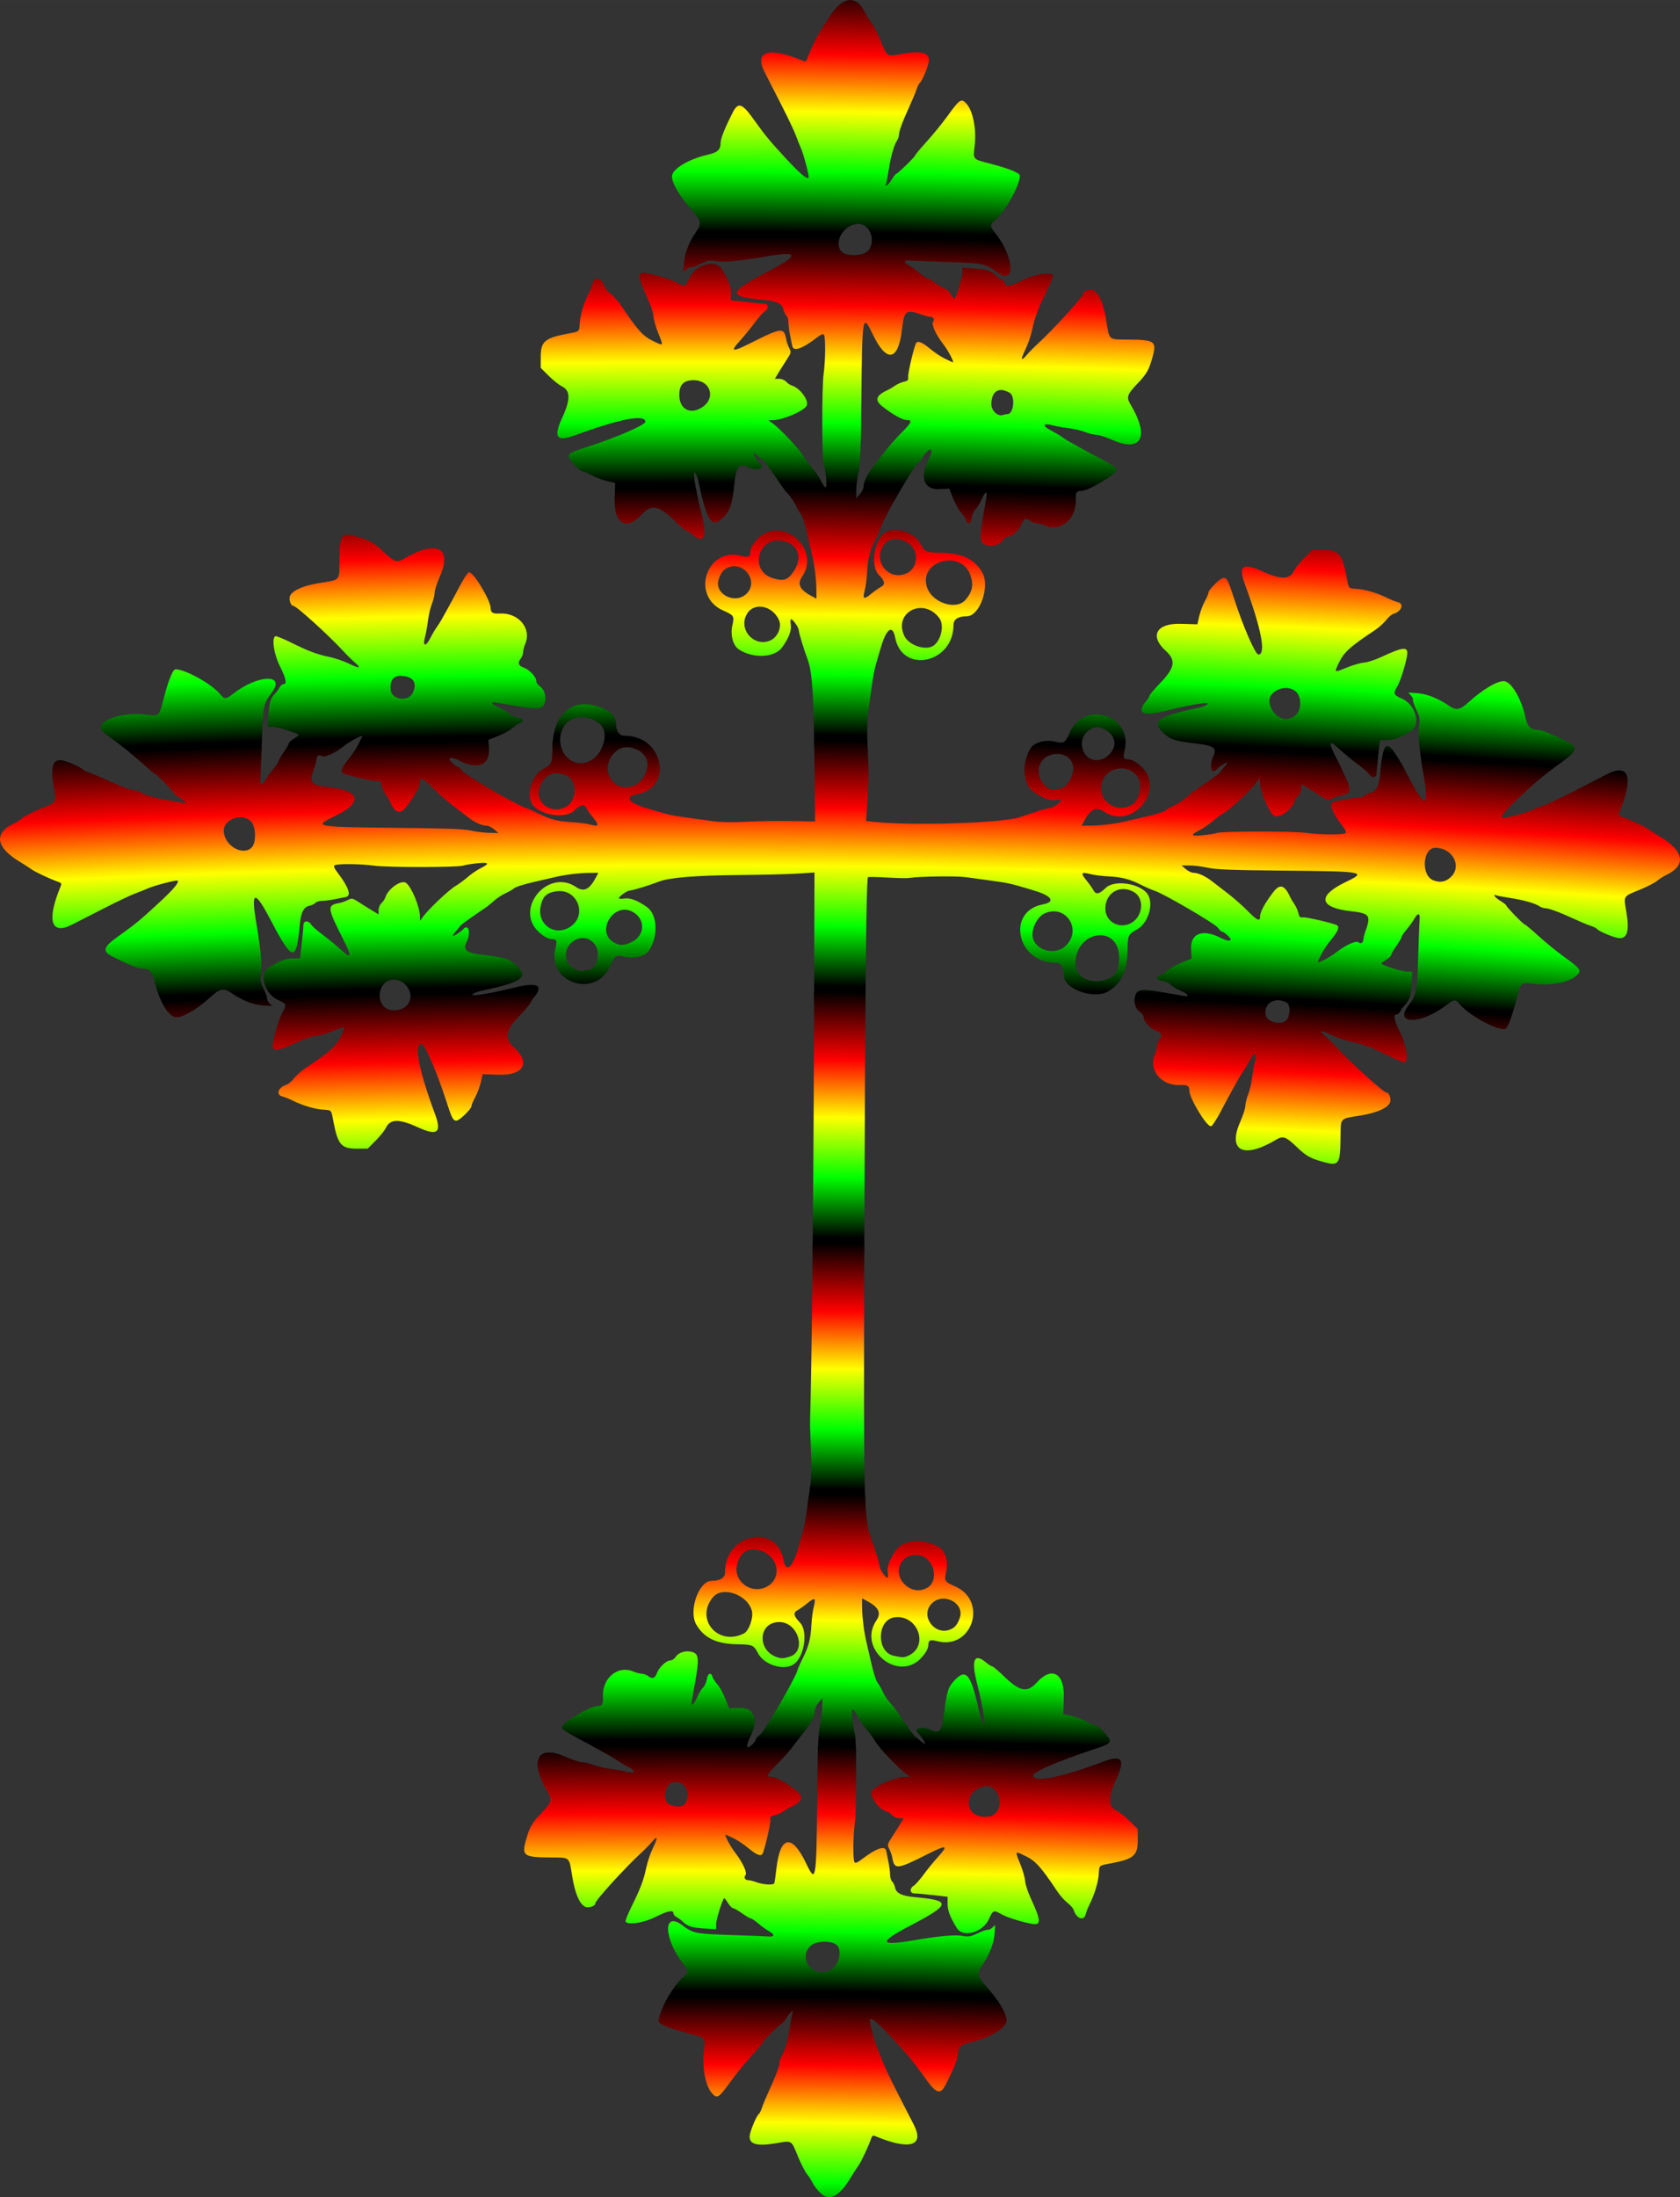 <?xml version="1.0" encoding="UTF-8"?>
<svg width="198.96mm" height="260.1mm" version="1.1" viewBox="0 0 704.98 921.61" xmlns="http://www.w3.org/2000/svg" xmlns:xlink="http://www.w3.org/1999/xlink">
<rect x="0" y="0" width="704.98" height="921.61" fill="#333333" stroke="none"/>
<defs>
<linearGradient id="a">
<stop stop-color="#a80000" offset="0"/>
<stop offset=".906"/>
<stop stop-color="#0f0" offset=".929"/>
<stop stop-color="#ff0" offset=".952"/>
<stop stop-color="#f00" offset=".974"/>
<stop offset="1"/>
</linearGradient>
<radialGradient id="k" cx="350" cy="512.36" r="861.43" gradientTransform="matrix(1 0 0 .398 0 407.44)" gradientUnits="userSpaceOnUse" xlink:href="#a"/>
<radialGradient id="j" cx="350" cy="512.36" r="861.43" gradientTransform="matrix(1 0 0 .398 0 440.44)" gradientUnits="userSpaceOnUse" xlink:href="#a"/>
<radialGradient id="i" cx="350" cy="512.36" r="861.43" gradientTransform="matrix(1 0 0 .398 0 473.44)" gradientUnits="userSpaceOnUse" xlink:href="#a"/>
<radialGradient id="h" cx="350" cy="512.36" r="861.43" gradientTransform="matrix(1 0 0 .398 0 506.44)" gradientUnits="userSpaceOnUse" xlink:href="#a"/>
<radialGradient id="g" cx="350" cy="512.36" r="861.43" gradientTransform="matrix(1 0 0 .398 0 539.44)" gradientUnits="userSpaceOnUse" xlink:href="#a"/>
<radialGradient id="f" cx="350" cy="512.36" r="861.43" gradientTransform="matrix(1 0 0 .398 0 572.44)" gradientUnits="userSpaceOnUse" xlink:href="#a"/>
<radialGradient id="e" cx="350" cy="512.36" r="861.43" gradientTransform="matrix(1 0 0 .398 0 605.44)" gradientUnits="userSpaceOnUse" xlink:href="#a"/>
<radialGradient id="d" cx="350" cy="512.36" r="861.43" gradientTransform="matrix(1 0 0 .398 0 638.44)" gradientUnits="userSpaceOnUse" xlink:href="#a"/>
<radialGradient id="c" cx="350" cy="512.36" r="861.43" gradientTransform="matrix(1 0 0 .398 0 671.44)" gradientUnits="userSpaceOnUse" xlink:href="#a"/>
<radialGradient id="b" cx="350" cy="512.36" r="861.43" gradientTransform="matrix(1 0 0 .398 0 704.44)" gradientUnits="userSpaceOnUse" xlink:href="#a"/>
<clipPath id="l">
<path d="m368.29 590.97c-0.442-0.4-0.955-1.045-1.14-1.434-0.185-0.389-0.554-0.967-0.82-1.284-0.267-0.317-0.829-1.412-1.249-2.433-0.982-2.386-0.774-2.264-3.184-1.86-2.587 0.434-3.67 0.118-3.583-1.046 0.05-0.664 0.981-2.882 1.291-3.074 0.098-0.06 0.292-0.457 0.431-0.88 0.139-0.424 0.567-1.45 0.95-2.281 0.951-2.061 1.508-3.563 1.508-4.063 5e-5 -0.23 0.126-0.601 0.28-0.825 0.407-0.592 0.87-2.234 1.157-4.099 0.138-0.897 0.299-1.755 0.357-1.907 0.23-0.599-0.281-0.232-0.763 0.548-0.28 0.454-0.57 0.825-0.644 0.825-0.191 0-2.656 2.398-2.656 2.583 0 0.085-0.719 0.944-1.598 1.91-0.879 0.966-2.201 2.591-2.938 3.611-1.714 2.372-1.914 2.499-2.648 1.686-0.889-0.986-1.391-3.523-1.143-5.78 0.23-2.095 0.384-1.921-2.321-2.631-2.521-0.662-3.993-1.267-3.993-1.641 0-1.362 2.032-5.026 3.442-6.207 0.755-0.632 0.76-0.835 0.046-1.748-2.795-3.573-2.924-7.552-0.177-5.474 1.499 1.134 1.843 1.203 6.794 1.362 2.552 0.082 4.918 0.175 5.258 0.207 0.862 0.081 0.906-0.273 0.09-0.729-0.377-0.211-1.055-0.699-1.507-1.086-0.452-0.387-0.922-0.704-1.043-0.704s-0.678-0.325-1.236-0.722c-0.558-0.397-1.13-0.722-1.271-0.722-0.141 0-0.46-0.33-0.709-0.733-0.249-0.403-0.486-0.699-0.526-0.659-0.275 0.275-1.117 2.982-1.117 3.591v0.746l-1.754-0.109c-1.683-0.105-2.295-0.315-3.015-1.036-0.16-0.16-0.498-0.402-0.751-0.537-0.253-0.135-0.46-0.382-0.46-0.548 0-0.508-0.794-0.343-2.524 0.523-1.646 0.824-3.843 1.161-4.165 0.64-0.063-0.102 0.31-1.044 0.828-2.093 1.274-2.578 1.701-3.707 2.059-5.435 0.167-0.805 0.589-2.05 0.938-2.767 0.734-1.505 0.675-1.811-0.16-0.828-0.321 0.378-0.99 1.059-1.486 1.512-2.208 2.019-6.419 6.654-6.419 7.067 0 0.399-0.981 0.707-1.45 0.456-0.765-0.409-1.391-1.879-1.755-4.12-0.481-2.961-0.227-2.742-3.214-2.765-3.595-0.027-3.883-0.241-3.276-2.429 0.507-1.828 0.83-2.392 2.163-3.78 1.369-1.424 1.516-1.859 0.952-2.799-2.733-4.558-1.61-6.833 2.484-5.034 0.903 0.397 1.912 0.722 2.243 0.722s1.045 0.174 1.588 0.388c0.543 0.213 1.572 0.455 2.287 0.537 0.715 0.082 1.759 0.271 2.32 0.419 1.339 0.353 1.426-0.099 0.144-0.747-0.482-0.244-1.153-0.64-1.492-0.881-0.339-0.24-0.803-0.536-1.031-0.658-0.228-0.121-0.879-0.483-1.446-0.805-0.567-0.321-1.959-1.069-3.093-1.663-1.134-0.593-2.091-1.22-2.125-1.393-0.119-0.593 3.913-3.034 5.011-3.034 0.624 0 0.81-0.305 0.755-1.239-0.155-2.632 2.052-4.516 4.227-3.607 0.407 0.17 0.943 0.309 1.191 0.309 0.248 0 0.631 0.136 0.851 0.303 0.642 0.486 1.019 0.37 1.296-0.396 0.294-0.812 1.318-1.763 1.899-1.763 0.216 0 0.534-0.217 0.707-0.481 0.436-0.666 1.496-0.964 2.392-0.673 0.853 0.277 0.911 1.016 0.333 4.248-0.193 1.077-0.394 2.214-0.448 2.526-0.157 0.909 0.255 0.655 0.73-0.449 0.24-0.559 0.616-1.178 0.834-1.375 0.218-0.197 0.453-0.714 0.523-1.149 0.14-0.875 0.584-1.055 0.805-0.326 0.077 0.255 0.383 0.723 0.68 1.04 0.297 0.317 0.788 1.198 1.091 1.959l0.551 1.383 1.424-0.069c2.093-0.101 2.752 1.643 1.528 4.042-0.453 0.888-0.561 1.492-0.267 1.492 0.233 0 1.067-0.906 1.067-1.16 0-0.113 0.268-0.404 0.596-0.646 0.593-0.438 4.838-7.732 5.167-8.876 0.088-0.306 0.442-1.116 0.787-1.799 0.818-1.619 1.109-2.742 1.202-4.635 0.042-0.851 0.188-1.986 0.325-2.522 0.328-1.286 0.167-1.379-0.898-0.518-0.488 0.395-1.097 0.826-1.352 0.958-0.661 0.343-0.577 0.815 0.309 1.723 1.238 1.269 0.589 5.075-1.015 5.952-1.423 0.777-3.993-0.076-4.81-1.597-0.654-1.219-0.743-1.258-2.927-1.298-2.914-0.053-4.621-0.868-5.722-2.732-1.146-1.939 0.324-6.146 2.15-6.152 1.226-5e-3 1.86-0.423 1.86-1.228 0-5.364 7.197-6.891 8.165-1.732 0.332 1.772 1.166 1.284 1.898-1.111 0.984-3.22 1.097-3.702 1.393-5.929 0.166-1.248 0.393-2.872 0.505-3.609 0.121-0.794 0.143-2.685 0.055-4.64-0.082-1.815-0.135-3.717-0.118-4.227 0.216-6.654 0.465-30.454 0.531-50.906l0.083-25.645-2.39 0.155c-1.314 0.085-4.941 0.175-8.06 0.199-6.146 0.048-9.882 0.354-11.342 0.93-1.298 0.512-3.659 1.236-4.034 1.236-0.362 0-1.534 0.82-1.534 1.072 0 0.093 0.352 0.114 0.781 0.045 0.801-0.128 1.889 0.29 3.175 1.221 1.44 1.042 1.574 4.052 0.269 6.045-0.522 0.798-1.997 1.206-3.303 0.914-1.381-0.309-1.445-0.271-2.15 1.3-2.04 4.547-8.861 2.313-7.648-2.505 0.255-1.013 0.164-1.286-0.43-1.286-0.542 0-1.178-0.336-1.9-1.005-3.487-3.227 1.275-8.96 5.222-6.287 1.097 0.743 1.888 0.343 2.811-1.421l0.297-0.567-1.294 7e-3c-1.363 7e-3 -3.417 0.262-4.8 0.597-0.454 0.11-1.829 0.428-3.057 0.708s-2.387 0.646-2.578 0.815c-0.19 0.169-0.764 0.501-1.275 0.739-0.511 0.238-1.202 0.688-1.535 1.001-0.334 0.312-0.809 0.707-1.057 0.877-2.917 2.002-3.707 2.574-3.769 2.729-0.04 0.1-0.296 0.424-0.569 0.718s-0.456 0.576-0.407 0.624c0.1 0.1 1.424-0.791 1.53-1.03 0.038-0.085 0.2-0.155 0.361-0.155 0.449 0 0.477 1.189 0.048 2.016-0.601 1.159-0.083 1.567 2.334 1.835 3.009 0.334 3.661 0.545 4.669 1.514 1.684 1.619 0.724 2.3-4.908 3.484-0.4 0.084-0.91 0.259-1.134 0.389-0.972 0.563 1.635 0.187 5.676-0.821 3.207-0.799 4.181-0.348 2.798 1.296-0.291 0.346-0.53 0.726-0.53 0.844 0 0.118-0.683 0.923-1.518 1.788-2.025 2.1-2.201 3.149-0.75 4.462 2.313 2.093 1.32 3.887-2.096 3.786l-2.329-0.069-0.247 1.113c-0.136 0.612-0.486 1.552-0.778 2.088-0.292 0.536-0.53 1.105-0.53 1.265 0 0.394-1.688 2.026-2.096 2.026-0.494 0-0.646-0.301-1.514-2.99-1.234-3.826-2.942-7.74-3.374-7.73-1.091 0.026-0.409 3.589 1.871 9.763 0.982 2.661 0.365 3.147-2.391 1.886-2.653-1.214-3.856-1.188-4.474 0.095-0.18 0.373-0.825 1.176-1.433 1.786l-1.107 1.108h-1.576c-2.094 0-2.6-0.578-3.185-3.633-0.362-1.894-0.217-1.726-1.574-1.829-1.165-0.089-2.842-0.602-4.212-1.288-0.448-0.225-1.07-0.47-1.382-0.545-0.97-0.233-0.585-1.298 0.6-1.659 0.245-0.075 0.697-0.465 1.004-0.867 0.307-0.402 1.034-1.049 1.617-1.437 3.434-2.289 4.272-3.045 4.96-4.478 0.712-1.484 0.75-1.461-1.117-0.704-0.851 0.345-1.918 0.649-2.371 0.676-0.454 0.027-1.521 0.372-2.372 0.767-3.133 1.456-3.837 1.514-3.657 0.303 0.189-1.272 0.926-3.642 1.363-4.382 0.622-1.055 0.57-1.194-0.653-1.732-1.894-0.834-2.688-3.628-1.28-4.502 1.515-0.94 2.429-1.291 3.367-1.291h1.009l0.235-2.07c0.129-1.138 0.235-2.298 0.235-2.578 0-0.646 0.706-0.699 1.081-0.08 0.143 0.235 0.863 0.87 1.6 1.41 0.737 0.54 1.867 1.464 2.51 2.053 1.539 1.409 1.628 1.104 0.395-1.349-2.3-4.574-2.322-4.812-0.488-5.145 0.289-0.052 0.793-0.234 1.121-0.403 0.568-0.294 0.645-0.276 1.673 0.39 0.593 0.384 1.426 0.905 1.851 1.159l0.773 0.461v-0.604c0-0.339 0.178-0.765 0.407-0.972 0.224-0.203 0.466-0.565 0.538-0.805 0.354-1.184 2.216-2.497 2.88-2.032 0.761 0.533 1.937 3.334 1.961 4.671l0.011 0.636 0.453-0.615c0.772-1.05 3.569-3.689 4.484-4.231 0.479-0.284 1.252-0.851 1.719-1.262s1.237-0.943 1.711-1.183c1.44-0.729 1.345-0.921-0.372-0.75-0.837 0.084-1.724 0.229-1.972 0.323-0.674 0.255-10.66 0.264-12.438 0.011-1.831-0.261-5.148-0.296-5.521-0.06-0.197 0.125-0.086 0.398 0.44 1.088 1.526 1.998 1.924 3.202 1.111 3.356-0.255 0.048-0.958 0.189-1.562 0.313-0.604 0.124-1.405 0.225-1.779 0.225-0.374 0-0.787 0.128-0.917 0.284s-0.508 0.339-0.841 0.405c-0.8 0.16-1.192 0.954-1.351 2.737-0.465 5.207-0.996 5.113-4.046-0.714-2.253-4.304-2.808-4.199-2.024 0.38 0.612 3.571 0.839 5.969 0.659 6.959-0.168 0.926-0.127 1.169 0.379 2.246 0.312 0.664 0.52 1.283 0.463 1.376-0.057 0.093 0.067 0.361 0.277 0.597l0.381 0.428-1.343-0.104c-1.324-0.103-2.859-0.726-4.431-1.797-0.939-0.64-1.468-0.534-2.651 0.532-1.979 1.783-3.922 2.954-4.91 2.958-1.04 5e-3 -2.449-2.326-3.063-5.065-0.29-1.293-0.698-1.737-1.597-1.737-0.651 0-2.027-0.546-4.328-1.718-1.405-0.716-1.255-1.28 0.722-2.708 2.666-1.926 3.132-2.308 5.606-4.587 2.24-2.063 3.079-3.044 2.822-3.3-0.133-0.133-3.279 0.69-4.15 1.085-0.34 0.154-1.129 0.469-1.753 0.7-0.624 0.231-2.526 1.132-4.227 2.002-1.701 0.871-3.789 1.937-4.64 2.369-2.969 1.51-3.573-0.61-1.551-5.441 0.105-0.251 0.036-0.399-0.232-0.493-1.207-0.422-3.355-1.423-3.888-1.812-0.34-0.248-1.036-0.698-1.547-1-3.426-2.023-3.776-4.044-0.933-5.393 0.389-0.185 0.967-0.554 1.284-0.82s1.412-0.829 2.433-1.249c2.386-0.982 2.264-0.774 1.86-3.184-0.434-2.587-0.118-3.67 1.046-3.583 0.664 0.05 2.882 0.981 3.074 1.291 0.06 0.098 0.457 0.292 0.88 0.431 0.424 0.139 1.45 0.567 2.281 0.95 2.061 0.951 3.563 1.508 4.063 1.508 0.23 5e-5 0.601 0.126 0.825 0.28 0.592 0.407 2.234 0.87 4.099 1.157 0.897 0.138 1.755 0.299 1.907 0.357 0.599 0.23 0.232-0.281-0.548-0.763-0.454-0.28-0.825-0.57-0.825-0.644 0-0.191-2.398-2.656-2.583-2.656-0.085 0-0.944-0.719-1.91-1.598-0.966-0.879-2.591-2.201-3.611-2.938-2.372-1.714-2.499-1.914-1.686-2.648 0.986-0.889 3.523-1.391 5.78-1.143 2.095 0.23 1.921 0.384 2.631-2.321 0.662-2.521 1.267-3.993 1.641-3.993 1.362 0 5.026 2.032 6.207 3.442 0.632 0.755 0.835 0.76 1.748 0.046 3.573-2.795 7.552-2.924 5.474-0.177-1.134 1.499-1.203 1.843-1.362 6.794-0.082 2.552-0.175 4.918-0.207 5.258-0.084 0.887 0.254 0.941 0.715 0.115 0.218-0.391 0.713-1.08 1.1-1.532 0.387-0.452 0.704-0.922 0.704-1.043s0.325-0.678 0.722-1.236c0.397-0.558 0.722-1.13 0.722-1.271 0-0.141 0.33-0.46 0.733-0.709 0.403-0.249 0.699-0.486 0.659-0.526-0.275-0.275-2.982-1.117-3.591-1.117h-0.746l0.109-1.754c0.105-1.683 0.315-2.295 1.036-3.015 0.16-0.16 0.402-0.498 0.537-0.751 0.135-0.253 0.382-0.46 0.548-0.46 0.508 0 0.343-0.794-0.523-2.524-0.824-1.646-1.161-3.843-0.64-4.165 0.102-0.063 1.044 0.31 2.093 0.828 2.578 1.274 3.707 1.701 5.435 2.059 0.805 0.167 2.05 0.589 2.766 0.938 1.505 0.734 1.811 0.675 0.828-0.16-0.378-0.321-1.059-0.99-1.512-1.486-2.019-2.208-6.654-6.419-7.067-6.419-0.399 0-0.707-0.981-0.456-1.45 0.409-0.765 1.879-1.391 4.12-1.755 2.959-0.481 2.74-0.228 2.776-3.214 0.043-3.636 0.225-3.884 2.407-3.279 1.84 0.51 2.401 0.831 3.791 2.166 1.424 1.369 1.859 1.516 2.799 0.952 4.558-2.733 6.833-1.61 5.034 2.484-0.397 0.903-0.722 1.912-0.722 2.243s-0.174 1.045-0.388 1.588c-0.213 0.543-0.455 1.572-0.537 2.287-0.082 0.715-0.271 1.759-0.419 2.32-0.353 1.339 0.099 1.426 0.747 0.144 0.244-0.482 0.64-1.153 0.881-1.492 0.24-0.339 0.536-0.803 0.658-1.031 0.121-0.228 0.483-0.879 0.805-1.446 0.321-0.567 1.069-1.959 1.663-3.093 0.593-1.134 1.22-2.091 1.393-2.125 0.593-0.119 3.034 3.913 3.034 5.011 0 0.624 0.305 0.81 1.239 0.755 2.632-0.155 4.516 2.052 3.607 4.227-0.17 0.407-0.309 0.943-0.309 1.191 0 0.248-0.136 0.631-0.303 0.851-0.486 0.642-0.37 1.019 0.396 1.296 0.812 0.294 1.763 1.318 1.763 1.899 0 0.216 0.217 0.534 0.481 0.707 0.666 0.436 0.964 1.496 0.673 2.392-0.277 0.853-1.016 0.911-4.248 0.333-1.077-0.193-2.214-0.394-2.526-0.448-0.909-0.157-0.655 0.255 0.449 0.73 0.559 0.24 1.178 0.616 1.375 0.834 0.197 0.218 0.714 0.453 1.149 0.523 0.875 0.14 1.055 0.584 0.326 0.805-0.255 0.077-0.723 0.383-1.04 0.68-0.317 0.297-1.198 0.788-1.959 1.091l-1.383 0.551 0.069 1.424c0.101 2.093-1.643 2.752-4.042 1.528-0.888-0.453-1.492-0.561-1.492-0.267 0 0.233 0.906 1.067 1.16 1.067 0.113 0 0.404 0.268 0.646 0.596 0.438 0.593 7.732 4.838 8.876 5.167 0.306 0.088 1.116 0.442 1.799 0.787 1.619 0.818 2.742 1.109 4.635 1.202 0.851 0.042 1.986 0.188 2.522 0.325 1.286 0.328 1.379 0.167 0.518-0.898-0.395-0.488-0.826-1.097-0.958-1.352-0.343-0.661-0.815-0.577-1.723 0.309-1.269 1.238-5.075 0.589-5.952-1.015-0.777-1.423 0.076-3.993 1.597-4.81 1.219-0.654 1.258-0.743 1.298-2.927 0.053-2.914 0.868-4.621 2.732-5.722 1.939-1.146 6.146 0.324 6.152 2.15 4e-3 1.226 0.423 1.86 1.228 1.86 5.364 0 6.891 7.197 1.732 8.165-1.772 0.332-1.284 1.166 1.111 1.898 3.221 0.984 3.703 1.097 5.929 1.393 1.248 0.165 2.918 0.396 3.712 0.512 0.874 0.128 2.623 0.152 4.434 0.061 1.645-0.083 4.5-0.125 6.345-0.094l3.355 0.056-0.086-8.625c-0.091-9.085-0.305-12.291-0.934-13.986-0.585-1.578-1.256-3.787-1.256-4.137 0-0.362-0.82-1.534-1.072-1.534-0.093 0-0.114 0.352-0.045 0.781 0.128 0.801-0.29 1.889-1.221 3.175-1.042 1.44-4.052 1.574-6.045 0.269-0.798-0.522-1.206-1.997-0.914-3.303 0.309-1.381 0.271-1.445-1.3-2.15-4.547-2.04-2.313-8.861 2.505-7.648 1.012 0.255 1.286 0.164 1.286-0.427 0-0.579 0.482-1.431 1.167-2.066 3.402-3.148 8.73 1.537 6.124 5.384-0.743 1.097-0.343 1.888 1.421 2.811l0.567 0.297-7e-3 -1.294c-7e-3 -1.363-0.262-3.417-0.597-4.8-0.11-0.454-0.428-1.829-0.708-3.057-0.28-1.227-0.646-2.387-0.815-2.578s-0.501-0.764-0.739-1.275c-0.238-0.511-0.688-1.202-1.001-1.535-0.312-0.334-0.707-0.809-0.877-1.057-2.002-2.917-2.574-3.707-2.729-3.769-0.1-0.04-0.424-0.296-0.718-0.569s-0.576-0.456-0.624-0.407c-0.1 0.1 0.791 1.424 1.03 1.53 0.085 0.038 0.155 0.2 0.155 0.361 0 0.449-1.189 0.477-2.016 0.048-1.159-0.601-1.567-0.083-1.835 2.334-0.334 3.009-0.545 3.661-1.514 4.669-1.619 1.684-2.3 0.724-3.484-4.908-0.084-0.4-0.259-0.91-0.389-1.134-0.563-0.972-0.187 1.635 0.821 5.676 0.799 3.207 0.348 4.181-1.296 2.798-0.346-0.291-0.726-0.53-0.844-0.53s-0.923-0.683-1.789-1.518c-2.1-2.025-3.149-2.201-4.462-0.75-2.093 2.313-3.887 1.32-3.786-2.096l0.069-2.329-1.113-0.247c-0.612-0.136-1.552-0.486-2.088-0.778-0.536-0.292-1.105-0.53-1.265-0.53-0.394 0-2.026-1.688-2.026-2.096 0-0.494 0.301-0.646 2.99-1.514 3.826-1.234 7.74-2.942 7.73-3.374-0.026-1.091-3.589-0.409-9.763 1.871-2.661 0.982-3.147 0.365-1.886-2.391 1.214-2.653 1.188-3.856-0.095-4.474-0.373-0.18-1.176-0.825-1.786-1.433l-1.108-1.107v-1.576c0-2.094 0.578-2.6 3.633-3.185 1.894-0.362 1.726-0.217 1.829-1.574 0.089-1.165 0.602-2.842 1.288-4.212 0.225-0.448 0.47-1.07 0.545-1.382 0.233-0.97 1.298-0.585 1.659 0.6 0.075 0.245 0.465 0.697 0.867 1.004 0.402 0.307 1.049 1.034 1.437 1.617 2.289 3.434 3.045 4.272 4.478 4.96 1.484 0.712 1.461 0.75 0.704-1.117-0.345-0.851-0.649-1.918-0.676-2.371-0.027-0.454-0.372-1.521-0.767-2.372-1.456-3.133-1.514-3.837-0.303-3.657 1.272 0.189 3.642 0.926 4.382 1.363 1.055 0.622 1.194 0.57 1.732-0.653 0.834-1.894 3.628-2.688 4.502-1.28 0.94 1.515 1.291 2.429 1.291 3.367v1.009l2.07 0.235c1.138 0.129 2.298 0.235 2.578 0.235 0.646 0 0.699 0.706 0.08 1.081-0.235 0.143-0.87 0.863-1.41 1.6-0.54 0.737-1.464 1.867-2.053 2.51-1.409 1.539-1.104 1.628 1.349 0.395 4.574-2.3 4.812-2.322 5.145-0.488 0.052 0.289 0.234 0.793 0.403 1.121 0.294 0.568 0.276 0.645-0.39 1.673-0.384 0.593-0.905 1.426-1.159 1.851l-0.461 0.773h0.604c0.339 0 0.765 0.178 0.972 0.407 0.203 0.224 0.565 0.466 0.805 0.538 1.184 0.354 2.497 2.216 2.032 2.88-0.533 0.761-3.334 1.937-4.671 1.961l-0.636 0.011 0.615 0.453c1.05 0.772 3.689 3.569 4.231 4.484 0.284 0.479 0.851 1.252 1.262 1.719s0.943 1.237 1.183 1.711c0.729 1.44 0.921 1.345 0.75-0.372-0.084-0.837-0.229-1.724-0.323-1.972-0.255-0.674-0.264-10.66-0.011-12.438 0.261-1.831 0.296-5.148 0.06-5.521-0.125-0.197-0.398-0.086-1.088 0.44-1.998 1.526-3.202 1.924-3.356 1.111-0.048-0.255-0.189-0.958-0.313-1.562-0.124-0.604-0.225-1.405-0.225-1.779 0-0.374-0.128-0.787-0.284-0.917s-0.339-0.508-0.405-0.841c-0.16-0.8-0.954-1.192-2.737-1.351-5.207-0.465-5.113-0.996 0.714-4.046 4.304-2.253 4.199-2.808-0.38-2.024-3.571 0.612-5.969 0.839-6.959 0.659-0.926-0.168-1.169-0.127-2.246 0.379-0.664 0.312-1.283 0.52-1.376 0.463-0.093-0.057-0.361 0.067-0.597 0.277l-0.428 0.381 0.104-1.343c0.103-1.324 0.726-2.859 1.797-4.431 0.64-0.939 0.534-1.468-0.532-2.651-1.783-1.979-2.954-3.922-2.958-4.91-5e-3 -1.04 2.326-2.449 5.065-3.063 1.293-0.29 1.737-0.698 1.737-1.597 0-0.651 0.546-2.027 1.718-4.328 0.716-1.405 1.28-1.255 2.708 0.722 1.926 2.666 2.308 3.132 4.587 5.606 2.063 2.24 3.044 3.079 3.3 2.822 0.133-0.133-0.69-3.279-1.085-4.15-0.154-0.34-0.469-1.129-0.7-1.753-0.231-0.624-1.132-2.526-2.002-4.227s-1.937-3.789-2.369-4.64c-1.51-2.969 0.61-3.573 5.441-1.551 0.251 0.105 0.399 0.036 0.493-0.232 0.422-1.207 1.423-3.355 1.812-3.888 0.248-0.34 0.698-1.036 1-1.547 2.023-3.426 4.044-3.776 5.393-0.933 0.185 0.389 0.554 0.967 0.82 1.284s0.829 1.412 1.249 2.433c0.982 2.386 0.774 2.264 3.184 1.86 2.587-0.434 3.67-0.118 3.583 1.046-0.05 0.664-0.981 2.882-1.291 3.074-0.098 0.06-0.292 0.457-0.431 0.88-0.139 0.424-0.567 1.45-0.95 2.281-0.951 2.061-1.508 3.563-1.508 4.063-6e-5 0.23-0.126 0.601-0.28 0.825-0.407 0.592-0.87 2.234-1.157 4.099-0.138 0.897-0.299 1.755-0.357 1.907-0.23 0.599 0.281 0.232 0.763-0.548 0.28-0.454 0.57-0.825 0.644-0.825 0.191 0 2.656-2.398 2.656-2.583 0-0.085 0.719-0.944 1.598-1.91 0.879-0.966 2.201-2.591 2.938-3.611 1.714-2.372 1.914-2.499 2.648-1.686 0.889 0.986 1.391 3.523 1.143 5.78-0.23 2.095-0.384 1.921 2.321 2.631 2.521 0.662 3.993 1.267 3.993 1.641 0 1.362-2.032 5.026-3.442 6.207-0.755 0.632-0.76 0.835-0.046 1.748 2.795 3.573 2.924 7.552 0.177 5.474-1.499-1.134-1.843-1.203-6.794-1.362-2.552-0.082-4.939-0.175-5.305-0.207-0.877-0.077-0.896 0.253-0.043 0.729 0.377 0.211 1.055 0.699 1.507 1.086 0.452 0.387 0.922 0.704 1.043 0.704 0.122 0 0.678 0.325 1.236 0.722 0.558 0.397 1.13 0.722 1.271 0.722s0.46 0.33 0.709 0.733c0.249 0.403 0.486 0.699 0.526 0.659 0.275-0.275 1.117-2.982 1.117-3.591v-0.746l1.754 0.109c1.683 0.105 2.295 0.315 3.015 1.036 0.16 0.16 0.498 0.402 0.751 0.537s0.46 0.382 0.46 0.548c0 0.508 0.794 0.343 2.524-0.523 1.646-0.824 3.843-1.161 4.165-0.64 0.063 0.102-0.31 1.044-0.828 2.093-1.274 2.578-1.701 3.707-2.059 5.435-0.167 0.805-0.589 2.05-0.938 2.766-0.734 1.505-0.675 1.811 0.16 0.828 0.321-0.378 0.99-1.059 1.486-1.512 2.208-2.019 6.419-6.654 6.419-7.067 0-0.399 0.981-0.707 1.45-0.456 0.765 0.409 1.391 1.879 1.755 4.12 0.481 2.961 0.227 2.742 3.214 2.765 3.595 0.027 3.883 0.241 3.276 2.429-0.507 1.828-0.83 2.392-2.163 3.78-1.369 1.424-1.516 1.859-0.952 2.799 2.733 4.558 1.61 6.833-2.484 5.034-0.903-0.397-1.912-0.722-2.243-0.722s-1.045-0.174-1.588-0.388-1.572-0.455-2.287-0.537c-0.715-0.082-1.759-0.271-2.32-0.419-1.339-0.353-1.426 0.099-0.144 0.747 0.482 0.244 1.153 0.64 1.492 0.881 0.339 0.24 0.803 0.536 1.031 0.658 0.228 0.121 0.879 0.483 1.446 0.805 0.567 0.321 1.959 1.069 3.093 1.663 1.134 0.593 2.091 1.22 2.125 1.393 0.119 0.593-3.913 3.034-5.011 3.034-0.624 0-0.81 0.305-0.755 1.239 0.155 2.632-2.052 4.516-4.227 3.607-0.407-0.17-0.943-0.309-1.191-0.309s-0.631-0.136-0.851-0.303c-0.642-0.486-1.019-0.37-1.296 0.396-0.294 0.812-1.318 1.763-1.899 1.763-0.216 0-0.534 0.217-0.707 0.481-0.436 0.666-1.496 0.964-2.392 0.673-0.853-0.277-0.911-1.016-0.333-4.248 0.193-1.077 0.394-2.214 0.448-2.526 0.157-0.909-0.255-0.655-0.73 0.449-0.24 0.559-0.616 1.178-0.834 1.375-0.218 0.197-0.453 0.714-0.523 1.149-0.14 0.875-0.584 1.055-0.805 0.326-0.077-0.255-0.383-0.723-0.68-1.04-0.297-0.317-0.788-1.198-1.091-1.959l-0.551-1.383-1.424 0.069c-2.093 0.101-2.752-1.643-1.528-4.042 0.453-0.888 0.561-1.492 0.267-1.492-0.233 0-1.067 0.906-1.067 1.16 0 0.113-0.268 0.404-0.596 0.646-0.593 0.438-4.838 7.732-5.167 8.876-0.088 0.306-0.442 1.116-0.787 1.799-0.818 1.619-1.109 2.742-1.202 4.635-0.042 0.851-0.188 1.986-0.325 2.522-0.328 1.286-0.167 1.379 0.898 0.518 0.488-0.395 1.097-0.826 1.352-0.958 0.661-0.343 0.577-0.815-0.309-1.723-1.238-1.269-0.589-5.075 1.015-5.952 1.423-0.777 3.993 0.076 4.81 1.597 0.654 1.219 0.743 1.258 2.927 1.298 2.914 0.053 4.621 0.868 5.722 2.732 1.146 1.939-0.324 6.146-2.15 6.152-1.226 5e-3 -1.86 0.423-1.86 1.228 0 5.364-7.197 6.891-8.165 1.732-0.332-1.772-1.166-1.284-1.898 1.111-0.984 3.22-1.097 3.702-1.393 5.929-0.166 1.248-0.393 2.872-0.505 3.609-0.121 0.794-0.143 2.685-0.055 4.64 0.181 4.011 0.178 4.468-0.039 7.766l-0.172 2.611 1.113 0.12c5.411 0.585 18.229 0.158 20.497-0.683 1.581-0.586 3.788-1.256 4.137-1.256 0.362 0 1.534-0.82 1.534-1.072 0-0.093-0.352-0.114-0.781-0.045-0.801 0.128-1.889-0.29-3.175-1.221-1.44-1.042-1.574-4.052-0.269-6.045 0.522-0.798 1.997-1.206 3.303-0.914 1.381 0.309 1.445 0.271 2.15-1.3 2.04-4.547 8.861-2.313 7.648 2.505-0.255 1.013-0.164 1.286 0.43 1.286 0.542 0 1.178 0.336 1.9 1.005 3.487 3.227-1.275 8.96-5.222 6.287-1.097-0.743-1.888-0.343-2.811 1.421l-0.297 0.567 1.294-7e-3c1.363-7e-3 3.417-0.262 4.8-0.597 0.454-0.11 1.829-0.428 3.057-0.708 1.227-0.28 2.387-0.646 2.578-0.815 0.19-0.169 0.764-0.501 1.275-0.739 0.511-0.238 1.202-0.688 1.535-1.001 0.334-0.312 0.809-0.707 1.057-0.877 2.917-2.002 3.707-2.574 3.769-2.729 0.04-0.101 0.296-0.424 0.569-0.718 0.273-0.295 0.456-0.576 0.407-0.624-0.1-0.1-1.424 0.791-1.53 1.03-0.038 0.085-0.2 0.155-0.361 0.155-0.449 0-0.477-1.189-0.048-2.016 0.601-1.159 0.083-1.567-2.334-1.835-3.009-0.334-3.661-0.545-4.669-1.514-1.684-1.619-0.724-2.3 4.908-3.484 0.4-0.084 0.91-0.259 1.134-0.389 0.972-0.563-1.635-0.187-5.676 0.821-3.207 0.799-4.181 0.348-2.798-1.296 0.291-0.346 0.53-0.726 0.53-0.844s0.683-0.923 1.518-1.789c2.025-2.1 2.201-3.149 0.75-4.462-2.313-2.093-1.32-3.887 2.096-3.786l2.329 0.069 0.247-1.113c0.136-0.612 0.486-1.552 0.778-2.088 0.292-0.536 0.53-1.098 0.53-1.248 0-0.398 1.675-2.042 2.08-2.042 0.512 0 0.657 0.284 1.53 2.99 1.234 3.826 2.942 7.74 3.373 7.73 1.091-0.026 0.409-3.589-1.871-9.763-0.982-2.661-0.365-3.147 2.391-1.886 2.653 1.214 3.856 1.188 4.474-0.095 0.18-0.373 0.825-1.176 1.433-1.786l1.107-1.108h1.576c2.094 0 2.6 0.578 3.185 3.633 0.362 1.894 0.217 1.726 1.574 1.829 1.165 0.089 2.842 0.602 4.212 1.288 0.448 0.225 1.07 0.47 1.382 0.545 0.97 0.233 0.585 1.298-0.6 1.659-0.245 0.075-0.697 0.465-1.004 0.867-0.307 0.402-1.034 1.049-1.617 1.437-3.434 2.289-4.272 3.045-4.96 4.478-0.712 1.484-0.75 1.461 1.117 0.704 0.851-0.345 1.918-0.649 2.371-0.676s1.521-0.372 2.371-0.767c3.133-1.456 3.837-1.514 3.657-0.303-0.189 1.272-0.926 3.642-1.363 4.382-0.622 1.055-0.57 1.194 0.653 1.732 1.894 0.834 2.688 3.628 1.28 4.502-1.515 0.94-2.429 1.291-3.367 1.291h-1.009l-0.235 2.07c-0.129 1.138-0.235 2.298-0.235 2.578 0 0.646-0.706 0.699-1.081 0.08-0.143-0.235-0.863-0.87-1.6-1.41-0.737-0.54-1.867-1.464-2.51-2.053-1.539-1.409-1.628-1.104-0.395 1.349 2.3 4.574 2.322 4.812 0.488 5.145-0.289 0.052-0.793 0.234-1.121 0.403-0.568 0.294-0.645 0.276-1.673-0.39-0.593-0.384-1.426-0.905-1.851-1.159l-0.773-0.461v0.604c0 0.339-0.178 0.765-0.407 0.972-0.224 0.203-0.466 0.565-0.538 0.805-0.354 1.184-2.216 2.497-2.88 2.032-0.761-0.533-1.937-3.334-1.961-4.671l-0.011-0.636-0.453 0.615c-0.772 1.05-3.569 3.689-4.484 4.231-0.479 0.284-1.252 0.851-1.719 1.262s-1.237 0.943-1.711 1.183c-1.44 0.729-1.345 0.921 0.372 0.75 0.837-0.084 1.724-0.229 1.972-0.323 0.674-0.255 10.66-0.264 12.438-0.011 1.831 0.261 5.148 0.296 5.521 0.06 0.197-0.125 0.086-0.398-0.44-1.088-1.526-1.998-1.924-3.202-1.111-3.356 0.255-0.048 0.958-0.189 1.562-0.313 0.604-0.124 1.405-0.225 1.779-0.225s0.787-0.128 0.917-0.284 0.508-0.339 0.841-0.406c0.8-0.16 1.192-0.954 1.351-2.737 0.465-5.207 0.996-5.113 4.046 0.714 2.253 4.304 2.808 4.199 2.024-0.38-0.612-3.571-0.839-5.969-0.659-6.959 0.168-0.926 0.127-1.169-0.379-2.246-0.312-0.664-0.52-1.283-0.463-1.376 0.057-0.093-0.067-0.361-0.277-0.597l-0.381-0.428 1.343 0.104c1.324 0.103 2.859 0.726 4.431 1.797 0.939 0.64 1.468 0.534 2.651-0.532 1.979-1.783 3.922-2.954 4.91-2.958 1.04-5e-3 2.449 2.326 3.063 5.065 0.29 1.293 0.698 1.737 1.597 1.737 0.651 0 2.027 0.546 4.328 1.718 1.405 0.716 1.255 1.28-0.722 2.708-2.666 1.926-3.132 2.308-5.606 4.587-2.24 2.063-3.079 3.044-2.822 3.3 0.133 0.133 3.279-0.69 4.15-1.085 0.34-0.154 1.129-0.469 1.753-0.7 0.624-0.231 2.526-1.132 4.227-2.002 1.701-0.871 3.789-1.937 4.64-2.369 2.969-1.51 3.573 0.61 1.551 5.441-0.105 0.251-0.036 0.399 0.232 0.493 1.207 0.422 3.355 1.423 3.888 1.812 0.34 0.248 1.036 0.698 1.547 1 3.426 2.023 3.776 4.044 0.933 5.393-0.389 0.185-0.967 0.554-1.284 0.82-0.317 0.267-1.412 0.829-2.433 1.249-2.386 0.982-2.264 0.774-1.86 3.184 0.434 2.587 0.118 3.67-1.046 3.583-0.664-0.05-2.882-0.981-3.074-1.291-0.06-0.098-0.457-0.292-0.88-0.431-0.424-0.139-1.45-0.567-2.281-0.95-2.061-0.951-3.563-1.508-4.063-1.508-0.23-5e-5 -0.601-0.126-0.825-0.28-0.592-0.407-2.234-0.87-4.099-1.157-0.897-0.138-1.755-0.299-1.907-0.357-0.599-0.23-0.232 0.281 0.548 0.763 0.454 0.28 0.825 0.57 0.825 0.644 0 0.191 2.398 2.656 2.583 2.656 0.085 0 0.944 0.719 1.91 1.598 0.966 0.879 2.591 2.201 3.611 2.938 2.372 1.714 2.499 1.914 1.686 2.648-0.986 0.889-3.523 1.391-5.78 1.143-2.095-0.23-1.921-0.384-2.631 2.321-0.662 2.521-1.267 3.993-1.641 3.993-1.362 0-5.026-2.032-6.207-3.442-0.632-0.755-0.835-0.76-1.748-0.046-3.573 2.795-7.552 2.924-5.474 0.177 1.134-1.499 1.203-1.843 1.362-6.794 0.082-2.552 0.175-4.918 0.207-5.258 0.084-0.887-0.254-0.941-0.715-0.115-0.218 0.391-0.713 1.08-1.1 1.532-0.387 0.452-0.704 0.922-0.704 1.043s-0.325 0.678-0.722 1.236c-0.397 0.558-0.722 1.13-0.722 1.271 0 0.141-0.33 0.46-0.733 0.709-0.403 0.249-0.699 0.486-0.659 0.526 0.275 0.275 2.982 1.117 3.591 1.117h0.746l-0.109 1.754c-0.105 1.683-0.315 2.295-1.036 3.015-0.16 0.16-0.402 0.498-0.537 0.751-0.135 0.253-0.382 0.46-0.548 0.46-0.508 0-0.343 0.794 0.523 2.524 0.824 1.646 1.161 3.843 0.64 4.165-0.102 0.063-1.044-0.31-2.093-0.828-2.578-1.274-3.707-1.701-5.435-2.059-0.805-0.167-2.05-0.589-2.766-0.938-1.505-0.734-1.811-0.675-0.828 0.16 0.378 0.321 1.059 0.99 1.512 1.486 2.019 2.208 6.654 6.419 7.067 6.419 0.399 0 0.707 0.981 0.456 1.45-0.409 0.765-1.879 1.391-4.12 1.755-2.959 0.481-2.74 0.228-2.776 3.214-0.043 3.636-0.225 3.884-2.407 3.279-1.84-0.51-2.401-0.831-3.791-2.166-1.424-1.369-1.859-1.516-2.799-0.952-4.558 2.733-6.833 1.61-5.034-2.484 0.397-0.903 0.722-1.912 0.722-2.243s0.174-1.045 0.388-1.588c0.213-0.543 0.455-1.572 0.537-2.287 0.082-0.715 0.271-1.759 0.419-2.32 0.353-1.339-0.099-1.426-0.747-0.144-0.244 0.482-0.64 1.153-0.881 1.492-0.24 0.339-0.536 0.803-0.658 1.031s-0.483 0.879-0.805 1.446c-0.321 0.567-1.07 1.959-1.663 3.093s-1.22 2.091-1.393 2.125c-0.593 0.119-3.034-3.913-3.034-5.011 0-0.624-0.305-0.81-1.239-0.755-2.632 0.155-4.516-2.052-3.607-4.227 0.17-0.407 0.309-0.943 0.309-1.191s0.136-0.631 0.303-0.851c0.486-0.642 0.37-1.019-0.396-1.296-0.812-0.294-1.763-1.318-1.763-1.899 0-0.216-0.217-0.534-0.481-0.707-0.666-0.436-0.964-1.496-0.673-2.392 0.277-0.853 1.016-0.911 4.248-0.333 1.077 0.193 2.214 0.394 2.526 0.448 0.909 0.157 0.655-0.255-0.449-0.73-0.559-0.24-1.178-0.616-1.375-0.834-0.197-0.218-0.714-0.453-1.149-0.523-0.875-0.14-1.055-0.584-0.326-0.805 0.255-0.077 0.723-0.383 1.04-0.68 0.317-0.297 1.198-0.788 1.959-1.091l1.383-0.551-0.069-1.424c-0.101-2.093 1.643-2.752 4.042-1.528 0.888 0.453 1.492 0.561 1.492 0.267 0-0.233-0.906-1.067-1.16-1.067-0.113 0-0.404-0.268-0.646-0.596-0.438-0.593-7.732-4.838-8.876-5.167-0.306-0.088-1.116-0.442-1.799-0.787-1.619-0.818-2.742-1.109-4.635-1.202-0.851-0.042-1.986-0.188-2.522-0.325-1.286-0.328-1.379-0.167-0.518 0.898 0.395 0.488 0.826 1.097 0.958 1.352 0.343 0.661 0.815 0.577 1.723-0.309 1.269-1.238 5.075-0.589 5.952 1.015 0.777 1.423-0.076 3.993-1.597 4.81-1.219 0.654-1.258 0.743-1.298 2.927-0.053 2.914-0.868 4.621-2.732 5.722-1.939 1.146-6.146-0.324-6.152-2.15-5e-3 -1.226-0.423-1.86-1.228-1.86-5.364 0-6.891-7.197-1.732-8.165 1.772-0.332 1.284-1.166-1.111-1.898-3.221-0.984-3.703-1.097-5.929-1.393-1.248-0.165-2.918-0.396-3.712-0.512-1.302-0.191-6.641-0.116-7.939 0.111-0.284 0.05-1.66 0.023-3.059-0.06s-2.621-0.103-2.715-0.044c-0.246 0.152-0.409 16.973-0.517 53.306-0.101 33.955-0.043 36.4 0.911 38.974 0.586 1.581 1.256 3.788 1.256 4.137 0 0.362 0.82 1.534 1.072 1.534 0.093 0 0.114-0.352 0.045-0.781-0.128-0.801 0.29-1.889 1.221-3.175 1.042-1.44 4.052-1.574 6.045-0.269 0.798 0.522 1.206 1.997 0.914 3.303-0.309 1.381-0.271 1.445 1.3 2.15 4.547 2.04 2.313 8.861-2.505 7.648-1.013-0.255-1.286-0.164-1.286 0.43 0 0.542-0.336 1.178-1.005 1.9-3.227 3.487-8.96-1.275-6.287-5.222 0.743-1.097 0.343-1.888-1.421-2.811l-0.567-0.297 7e-3 1.294c7e-3 1.363 0.262 3.417 0.597 4.8 0.11 0.454 0.428 1.829 0.708 3.057 0.28 1.227 0.646 2.387 0.815 2.578s0.501 0.764 0.739 1.275c0.238 0.511 0.688 1.202 1 1.535 0.312 0.334 0.707 0.809 0.877 1.057 2.002 2.917 2.574 3.707 2.729 3.769 0.101 0.04 0.424 0.296 0.718 0.569 0.295 0.273 0.576 0.456 0.624 0.407 0.1-0.1-0.791-1.424-1.03-1.53-0.085-0.038-0.155-0.2-0.155-0.361 0-0.449 1.189-0.477 2.016-0.048 1.159 0.601 1.567 0.083 1.835-2.334 0.334-3.009 0.545-3.661 1.514-4.669 1.619-1.684 2.3-0.724 3.484 4.908 0.084 0.4 0.259 0.91 0.389 1.134 0.563 0.972 0.187-1.635-0.821-5.676-0.799-3.207-0.348-4.181 1.296-2.798 0.346 0.291 0.726 0.53 0.844 0.53s0.923 0.683 1.788 1.518c2.1 2.025 3.149 2.201 4.462 0.75 2.093-2.313 3.887-1.32 3.786 2.096l-0.069 2.329 1.113 0.247c0.612 0.136 1.552 0.486 2.088 0.778 0.536 0.292 1.105 0.53 1.265 0.53 0.394 0 2.026 1.688 2.026 2.096 0 0.494-0.301 0.646-2.99 1.514-3.826 1.234-7.74 2.942-7.73 3.374 0.026 1.091 3.589 0.409 9.763-1.871 2.661-0.982 3.147-0.365 1.886 2.391-1.214 2.653-1.188 3.856 0.095 4.474 0.373 0.18 1.176 0.825 1.786 1.433l1.108 1.107v1.576c0 2.094-0.578 2.6-3.633 3.185-1.894 0.362-1.726 0.217-1.829 1.574-0.089 1.165-0.602 2.842-1.288 4.212-0.225 0.448-0.47 1.07-0.545 1.382-0.233 0.97-1.298 0.585-1.659-0.6-0.075-0.245-0.465-0.697-0.867-1.004-0.402-0.307-1.049-1.034-1.437-1.617-2.289-3.434-3.045-4.272-4.478-4.96-1.484-0.712-1.461-0.75-0.704 1.117 0.345 0.851 0.649 1.918 0.676 2.371 0.027 0.454 0.372 1.521 0.767 2.372 1.456 3.133 1.514 3.837 0.303 3.657-1.272-0.189-3.642-0.926-4.382-1.363-1.055-0.622-1.194-0.57-1.732 0.653-0.834 1.894-3.628 2.688-4.502 1.28-0.94-1.515-1.291-2.429-1.291-3.366v-1.009l-2.07-0.235c-1.138-0.129-2.298-0.235-2.578-0.235-0.646 0-0.699-0.706-0.08-1.081 0.235-0.143 0.87-0.863 1.41-1.6 0.54-0.737 1.464-1.867 2.053-2.51 1.409-1.539 1.104-1.628-1.349-0.395-4.574 2.3-4.812 2.322-5.145 0.488-0.052-0.289-0.234-0.793-0.403-1.121-0.294-0.568-0.276-0.645 0.39-1.673 0.384-0.593 0.905-1.426 1.159-1.851l0.461-0.773h-0.604c-0.339 0-0.765-0.178-0.972-0.407-0.203-0.224-0.565-0.466-0.805-0.538-1.184-0.354-2.497-2.216-2.032-2.88 0.533-0.761 3.334-1.937 4.671-1.961l0.636-0.011-0.615-0.453c-1.05-0.772-3.689-3.569-4.231-4.484-0.284-0.479-0.851-1.252-1.262-1.719-0.411-0.467-0.943-1.237-1.183-1.711-0.729-1.44-0.921-1.345-0.75 0.372 0.084 0.837 0.229 1.724 0.323 1.972 0.255 0.674 0.264 10.66 0.011 12.438-0.261 1.831-0.296 5.148-0.06 5.521 0.125 0.197 0.398 0.086 1.088-0.44 1.998-1.526 3.202-1.924 3.356-1.111 0.048 0.255 0.189 0.958 0.313 1.562 0.124 0.604 0.225 1.405 0.225 1.779 0 0.374 0.128 0.787 0.284 0.917 0.156 0.13 0.339 0.508 0.405 0.841 0.16 0.8 0.954 1.192 2.737 1.351 5.207 0.465 5.113 0.996-0.714 4.046-4.304 2.253-4.199 2.808 0.38 2.024 3.571-0.612 5.969-0.839 6.959-0.659 0.926 0.168 1.169 0.127 2.246-0.379 0.664-0.312 1.283-0.52 1.376-0.463 0.093 0.057 0.361-0.067 0.597-0.277l0.428-0.381-0.104 1.343c-0.103 1.324-0.726 2.859-1.797 4.431-0.64 0.939-0.534 1.468 0.532 2.651 1.783 1.979 2.954 3.922 2.958 4.91 5e-3 1.04-2.326 2.449-5.065 3.063-1.293 0.29-1.737 0.698-1.737 1.597 0 0.651-0.546 2.027-1.718 4.328-0.715 1.405-1.28 1.255-2.708-0.722-1.926-2.666-2.308-3.132-4.587-5.606-2.063-2.24-3.044-3.079-3.3-2.822-0.133 0.133 0.69 3.279 1.085 4.15 0.154 0.34 0.469 1.129 0.7 1.753 0.231 0.624 1.132 2.526 2.002 4.227 0.871 1.701 1.937 3.789 2.369 4.64 1.51 2.969-0.61 3.573-5.441 1.551-0.251-0.105-0.399-0.036-0.493 0.232-0.422 1.208-1.423 3.355-1.812 3.888-0.248 0.34-0.698 1.036-1 1.547-1.622 2.747-2.99 3.508-4.253 2.367zm1.126-31.126c1.277-0.534 1.946-2.683 1.113-3.578-0.62-0.666-2.826-0.654-3.61 0.019-1.933 1.663 0.1 4.559 2.497 3.558zm-7.672-12.231c0.054-0.088 0.197-1.043 0.318-2.123 0.507-4.55 2.145-4.857 4.106-0.771 1.425 2.971 1.476 2.687 1.583-8.906 0.066-7.126 0.149-9.267 0.404-10.414 0.177-0.794 0.321-1.945 0.321-2.558v-1.115l-0.515 0.599c-0.283 0.33-0.515 0.811-0.516 1.07-4.4e-4 0.662-0.458 1.658-1.205 2.623-0.351 0.454-1.129 1.463-1.728 2.242-0.599 0.78-1.669 1.992-2.378 2.694-1.427 1.414-1.569 1.766-0.711 1.766 0.585 0 1.965 0.774 3.402 1.908 1.137 0.897 0.89 1.553-0.887 2.351-0.17 0.076-0.575 0.323-0.9 0.549-0.325 0.225-0.882 0.471-1.237 0.546-0.55 0.116-0.638 0.219-0.588 0.685 0.052 0.488-0.842 4.283-1.111 4.719-0.233 0.376-0.861 0.125-1.939-0.775-0.623-0.52-1.55-1.143-2.061-1.383-0.51-0.241-1.003-0.474-1.094-0.519-0.347-0.17 0.523 1.531 1.296 2.533 1.055 1.368 1.7 2.794 1.417 3.135-0.266 0.321-0.054 0.684 0.403 0.688 0.192 2e-3 0.72 0.137 1.174 0.3 0.897 0.323 2.288 0.411 2.446 0.155zm30.97-9.832c1.281-1.281 0.21-4.031-1.464-3.759-3.035 0.493-3.084 4.265-0.054 4.265 0.8 0 1.119-0.106 1.519-0.506zm-43.404-1.374c0.851-1.591-0.123-3.247-1.722-2.927-1.151 0.23-1.561 2.508-0.552 3.067 0.813 0.45 1.997 0.377 2.274-0.141zm14.562-20.487c2.462-0.705 1.25-4.853-1.418-4.853-2.983 0-3.154 4.072-0.208 4.949 0.553 0.165 0.757 0.153 1.626-0.096zm16.778-0.218c2.792-1.444 1.075-5.76-2.106-5.293-2.431 0.357-2.525 4.827-0.112 5.367 1.265 0.283 1.545 0.274 2.219-0.074zm-23.168-3.026c0.753-0.371 1.412-2.284 1.122-3.253-0.67-2.236-4.114-3.404-5.421-1.839-2.556 3.06 0.671 6.882 4.299 5.092zm29.106-0.664c0.524-0.271 0.87-0.758 1.137-1.6 0.627-1.98-2.21-3.492-3.832-2.043-1.937 1.731 0.368 4.847 2.695 3.643zm-3.349-5.796c1.533-0.969 0.885-3.936-0.969-4.435-2.47-0.665-4.114 2.019-2.388 3.899 0.932 1.015 2.263 1.228 3.357 0.537zm-22.659-0.031c2.112-1.002 1.973-3.817-0.243-4.901-1.893-0.926-3.441-0.143-3.821 1.932-0.403 2.202 1.992 3.952 4.063 2.969zm72.97-79.472c0.448-0.809 0.374-1.993-0.143-2.27-1.59-0.851-3.247 0.123-2.927 1.721 0.232 1.159 2.507 1.566 3.07 0.549zm-123.19-1.854c1.391-1.391-0.213-3.959-2.236-3.58-1.491 0.28-2.122 2.591-1.011 3.702 0.787 0.787 2.399 0.726 3.247-0.122zm98.154-3.764c1.052-0.441 1.497-1.349 1.472-3.002-0.071-4.617-6.068-3.746-6.095 0.885-0.012 2.024 2.309 3.087 4.623 2.117zm-72.902-1.176c1.389 0 2.004-2.538 0.912-3.76-1.731-1.937-4.847 0.368-3.643 2.695 0.367 0.709 1.547 1.342 2.148 1.152 0.151-0.048 0.413-0.087 0.583-0.087zm104.72-2.471c1.368-1.055 2.794-1.7 3.135-1.417 0.321 0.266 0.684 0.054 0.688-0.403 1e-3 -0.192 0.137-0.72 0.3-1.174 0.786-2.182 0.574-2.48-1.968-2.764-4.55-0.507-4.857-2.145-0.771-4.106 2.971-1.425 2.687-1.476-8.906-1.583-7.126-0.066-9.267-0.149-10.414-0.404-0.794-0.177-1.945-0.321-2.558-0.321h-1.115l0.599 0.515c0.33 0.283 0.811 0.515 1.07 0.516 0.662 4.4e-4 1.658 0.458 2.623 1.205 0.454 0.351 1.463 1.129 2.242 1.728 0.78 0.599 1.992 1.669 2.694 2.378 1.414 1.427 1.766 1.569 1.766 0.711 0-0.585 0.774-1.965 1.908-3.402 0.897-1.137 1.552-0.89 2.351 0.887 0.076 0.17 0.323 0.575 0.549 0.9 0.225 0.325 0.471 0.882 0.546 1.237 0.116 0.55 0.219 0.638 0.685 0.588 0.488-0.052 4.283 0.842 4.719 1.111 0.376 0.233 0.125 0.861-0.775 1.939-0.52 0.623-1.143 1.55-1.383 2.061-0.241 0.51-0.474 1.003-0.519 1.094-0.17 0.347 1.531-0.523 2.533-1.296zm-37.86-0.894c2.457-2.256 0.044-5.968-2.951-4.54-0.977 0.466-1.81 2.119-1.629 3.233 0.307 1.894 3.079 2.685 4.58 1.307zm-60.594-0.605c1.875-0.945 1.858-3.295-0.03-4.234-2.592-1.29-5.061 2.792-2.596 4.294 0.858 0.523 1.498 0.509 2.627-0.06zm-8.619-2.118c2.423-1.647 0.92-5.374-1.991-4.937-1.379 0.207-1.904 0.708-2.191 2.093-0.534 2.574 2.022 4.313 4.182 2.844zm78.172-0.38c1.844-0.77 2.236-3.501 0.638-4.444-1.905-1.124-4.005 0.078-4.005 2.292 0 1.735 1.726 2.838 3.367 2.152zm45.011-6.606c1.524-1.524 0.167-4.017-2.199-4.037-1.79-0.015-2.066 3.832-0.326 4.534 0.976 0.394 1.796 0.233 2.525-0.497zm-167.81-4.05c0.666-0.62 0.654-2.826-0.019-3.61-1.145-1.331-3.86-0.464-3.86 1.232 0 2.011 2.577 3.591 3.879 2.377zm33.942-2.569c-0.33-0.283-0.811-0.515-1.07-0.516-0.662-4.4e-4 -1.658-0.458-2.623-1.205-0.454-0.351-1.463-1.129-2.242-1.728s-1.992-1.669-2.694-2.378c-1.414-1.427-1.766-1.569-1.766-0.711 0 0.585-0.774 1.965-1.908 3.402-0.897 1.137-1.553 0.89-2.351-0.887-0.076-0.17-0.323-0.575-0.549-0.9-0.225-0.325-0.471-0.882-0.546-1.237-0.116-0.55-0.219-0.638-0.685-0.588-0.488 0.052-4.283-0.842-4.719-1.111-0.376-0.233-0.125-0.861 0.775-1.939 0.52-0.623 1.143-1.55 1.383-2.061s0.474-1.003 0.519-1.094c0.17-0.347-1.531 0.523-2.533 1.296-1.368 1.055-2.794 1.7-3.135 1.417-0.321-0.266-0.684-0.054-0.688 0.403-2e-3 0.192-0.137 0.72-0.3 1.174-0.786 2.182-0.574 2.48 1.968 2.764 4.55 0.507 4.857 2.145 0.771 4.106-2.97 1.425-2.689 1.475 8.906 1.586 6.747 0.065 9.277 0.158 10.208 0.377 0.681 0.16 1.832 0.303 2.558 0.318l1.321 0.027-0.599-0.515zm10.133-3.202c1.456-0.9 1.493-3.561 0.06-4.268-1.768-0.872-3.325-0.152-3.883 1.796-0.595 2.076 1.877 3.675 3.823 2.472zm79.28-0.386c0.78-0.557 1.207-2.493 0.757-3.436-1.046-2.193-4.464-1.894-5.147 0.45-0.759 2.602 2.153 4.583 4.39 2.986zm-10.31-2.083c0.999 0 2.176-2.108 1.85-3.316-0.591-2.195-3.999-2.062-4.71 0.184-0.495 1.566 1.118 3.734 2.41 3.239 0.152-0.058 0.355-0.106 0.45-0.106zm-59.302-0.55c1.019-0.486 1.839-2.164 1.606-3.286-0.332-1.6-2.818-2.566-4.114-1.598-2.976 2.222-0.8 6.461 2.507 4.884zm-6.62-3.237c2.094-0.875 3.034-4.086 1.558-5.319-1.633-1.364-4.092-1.146-5.019 0.445-1.564 2.687 0.783 5.993 3.461 4.874zm72.863-0.989c1.336-1.295 0.745-3.133-1.204-3.751-1.214-0.385-2.645 0.825-2.645 2.237 0 2.176 2.252 3.062 3.849 1.514zm26.207-5.659c0.677-0.756 0.655-2.384-0.042-3.082-1.281-1.281-4.031-0.21-3.759 1.464 0.34 2.097 2.535 3.031 3.801 1.617zm-123.64-2.969c0.685-1.423 0.067-2.315-1.647-2.379-1.053-0.039-1.552 0.627-1.444 1.928 0.118 1.413 2.464 1.756 3.091 0.452zm72.908-6.649c1.053-0.836 1.451-2.867 0.746-3.812-2.221-2.975-6.462-0.8-4.885 2.505 0.645 1.352 3.104 2.129 4.14 1.307zm-22.924-0.665c1.039-0.434 1.67-1.859 1.255-2.834-0.875-2.054-3.461-2.589-4.475-0.925-1.298 2.128 0.922 4.72 3.22 3.76zm27.357-5.721c0.953-1.14 1.132-2.068 0.661-3.425-1.26-3.632-7.195-2.055-6.094 1.619 0.669 2.232 4.118 3.38 5.433 1.807zm-30.726-0.765c1.937-1.731-0.368-4.847-2.695-3.643-0.524 0.271-0.87 0.758-1.137 1.6-0.627 1.98 2.21 3.492 3.832 2.043zm6.684-3.219c1.282-1.931 0.619-3.788-1.513-4.23-3.494-0.725-4.802 4.225-1.38 5.223 1.522 0.444 2.062 0.259 2.892-0.992zm15.917 0.229c1.458-0.754 1.587-3.08 0.225-4.05-1.444-1.028-2.955-0.89-3.679 0.337-1.393 2.362 1.03 4.966 3.454 3.713zm-6.153-12.036c4.4e-4 -0.662 0.458-1.658 1.205-2.623 0.351-0.454 1.129-1.463 1.728-2.242 0.599-0.78 1.669-1.992 2.378-2.694 1.427-1.414 1.569-1.766 0.711-1.766-0.585 0-1.965-0.774-3.402-1.908-1.137-0.897-0.89-1.552 0.887-2.351 0.17-0.076 0.575-0.323 0.9-0.549 0.325-0.225 0.882-0.471 1.237-0.546 0.55-0.116 0.638-0.219 0.588-0.685-0.052-0.488 0.842-4.283 1.111-4.719 0.233-0.376 0.861-0.125 1.939 0.775 0.623 0.52 1.55 1.143 2.061 1.383 0.51 0.241 1.003 0.474 1.094 0.519 0.347 0.17-0.523-1.531-1.296-2.533-1.055-1.368-1.7-2.794-1.417-3.135 0.266-0.321 0.054-0.684-0.403-0.688-0.192-2e-3 -0.72-0.137-1.174-0.3-2.182-0.786-2.48-0.574-2.764 1.968-0.507 4.55-2.145 4.857-4.106 0.771-1.425-2.971-1.476-2.687-1.583 8.906-0.066 7.126-0.149 9.267-0.404 10.414-0.177 0.794-0.321 1.945-0.321 2.558v1.115l0.515-0.599c0.283-0.33 0.515-0.811 0.516-1.07zm20.118-10.149c0.895 0 1.14-2.533 0.29-3.003-1.488-0.824-2.481-0.225-2.539 1.532-0.032 0.99 0.909 1.869 1.687 1.575 0.151-0.057 0.404-0.104 0.562-0.104zm-42.578-1.043c1.821-1.297 0.983-3.7-1.291-3.7-1.427 0-2.025 0.611-2.025 2.069 0 2.047 1.616 2.842 3.316 1.632zm22.985-21.699c1.331-1.145 0.464-3.86-1.232-3.86-2.011 0-3.591 2.577-2.377 3.879 0.62 0.666 2.826 0.654 3.61-0.019z"/>
</clipPath>
</defs>
<g transform="translate(-18.457 22.928)">
<g transform="matrix(3 0 0 3 -741.9 -875.75)" clip-path="url(#l)" stroke-width="0">
<g transform="matrix(.998 0 0 1.065 .405 -38.813)">
<path d="m214.42 300v7.625a775.29 308.57 0 0 1 135.58-4.83 775.29 308.57 0 0 1 180.02 8.791v-11.586h-315.6z" fill="url(#k)"/>
<path d="m350 301.5a861.43 342.86 0 0 0-135.58 4.695v34.422a775.29 308.57 0 0 1 135.58-4.83 775.29 308.57 0 0 1 180.02 8.791v-35.088a861.43 342.86 0 0 0-180.02-7.99z" fill="url(#j)"/>
<path d="m350 334.5a861.43 342.86 0 0 0-135.58 4.695v34.422a775.29 308.57 0 0 1 135.58-4.83 775.29 308.57 0 0 1 180.02 8.791v-35.088a861.43 342.86 0 0 0-180.02-7.99z" fill="url(#i)"/>
<path d="m350 367.5a861.43 342.86 0 0 0-135.58 4.695v34.422a775.29 308.57 0 0 1 135.58-4.83 775.29 308.57 0 0 1 180.02 8.791v-35.088a861.43 342.86 0 0 0-180.02-7.99z" fill="url(#h)"/>
<path d="m350 400.5a861.43 342.86 0 0 0-135.58 4.695v34.422a775.29 308.57 0 0 1 135.58-4.83 775.29 308.57 0 0 1 180.02 8.791v-35.088a861.43 342.86 0 0 0-180.02-7.99z" fill="url(#g)"/>
<path d="m350 433.5a861.43 342.86 0 0 0-135.58 4.695v34.422a775.29 308.57 0 0 1 135.58-4.83 775.29 308.57 0 0 1 180.02 8.791v-35.088a861.43 342.86 0 0 0-180.02-7.99z" fill="url(#f)"/>
<path d="m350 466.5a861.43 342.86 0 0 0-135.58 4.695v34.422a775.29 308.57 0 0 1 135.58-4.83 775.29 308.57 0 0 1 180.02 8.791v-35.088a861.43 342.86 0 0 0-180.02-7.99z" fill="url(#e)"/>
<path d="m350 499.5a861.43 342.86 0 0 0-135.58 4.695v34.422a775.29 308.57 0 0 1 135.58-4.83 775.29 308.57 0 0 1 180.02 8.791v-35.088a861.43 342.86 0 0 0-180.02-7.99z" fill="url(#d)"/>
<path d="m350 532.5a861.43 342.86 0 0 0-135.58 4.695v34.422a775.29 308.57 0 0 1 135.58-4.83 775.29 308.57 0 0 1 180.02 8.791v-35.088a861.43 342.86 0 0 0-180.02-7.99z" fill="url(#c)"/>
<path d="m350 565.5a861.43 342.86 0 0 0-135.58 4.695v25.529h315.6v-22.234a861.43 342.86 0 0 0-180.02-7.99z" fill="url(#b)"/>
</g>
<g transform="matrix(0 -.998 1.065 0 -105.12 809.74)" opacity=".429">
<path d="m214.42 300v7.625a775.29 308.57 0 0 1 135.58-4.83 775.29 308.57 0 0 1 180.02 8.791v-11.586h-315.6z" fill="url(#k)"/>
<path d="m350 301.5a861.43 342.86 0 0 0-135.58 4.695v34.422a775.29 308.57 0 0 1 135.58-4.83 775.29 308.57 0 0 1 180.02 8.791v-35.088a861.43 342.86 0 0 0-180.02-7.99z" fill="url(#j)"/>
<path d="m350 334.5a861.43 342.86 0 0 0-135.58 4.695v34.422a775.29 308.57 0 0 1 135.58-4.83 775.29 308.57 0 0 1 180.02 8.791v-35.088a861.43 342.86 0 0 0-180.02-7.99z" fill="url(#i)"/>
<path d="m350 367.5a861.43 342.86 0 0 0-135.58 4.695v34.422a775.29 308.57 0 0 1 135.58-4.83 775.29 308.57 0 0 1 180.02 8.791v-35.088a861.43 342.86 0 0 0-180.02-7.99z" fill="url(#h)"/>
<path d="m350 400.5a861.43 342.86 0 0 0-135.58 4.695v34.422a775.29 308.57 0 0 1 135.58-4.83 775.29 308.57 0 0 1 180.02 8.791v-35.088a861.43 342.86 0 0 0-180.02-7.99z" fill="url(#g)"/>
<path d="m350 433.5a861.43 342.86 0 0 0-135.58 4.695v34.422a775.29 308.57 0 0 1 135.58-4.83 775.29 308.57 0 0 1 180.02 8.791v-35.088a861.43 342.86 0 0 0-180.02-7.99z" fill="url(#f)"/>
<path d="m350 466.5a861.43 342.86 0 0 0-135.58 4.695v34.422a775.29 308.57 0 0 1 135.58-4.83 775.29 308.57 0 0 1 180.02 8.791v-35.088a861.43 342.86 0 0 0-180.02-7.99z" fill="url(#e)"/>
<path d="m350 499.5a861.43 342.86 0 0 0-135.58 4.695v34.422a775.29 308.57 0 0 1 135.58-4.83 775.29 308.57 0 0 1 180.02 8.791v-35.088a861.43 342.86 0 0 0-180.02-7.99z" fill="url(#d)"/>
<path d="m350 532.5a861.43 342.86 0 0 0-135.58 4.695v34.422a775.29 308.57 0 0 1 135.58-4.83 775.29 308.57 0 0 1 180.02 8.791v-35.088a861.43 342.86 0 0 0-180.02-7.99z" fill="url(#c)"/>
<path d="m350 565.5a861.43 342.86 0 0 0-135.58 4.695v25.529h315.6v-22.234a861.43 342.86 0 0 0-180.02-7.99z" fill="url(#b)"/>
</g>
</g>
</g>
</svg>
